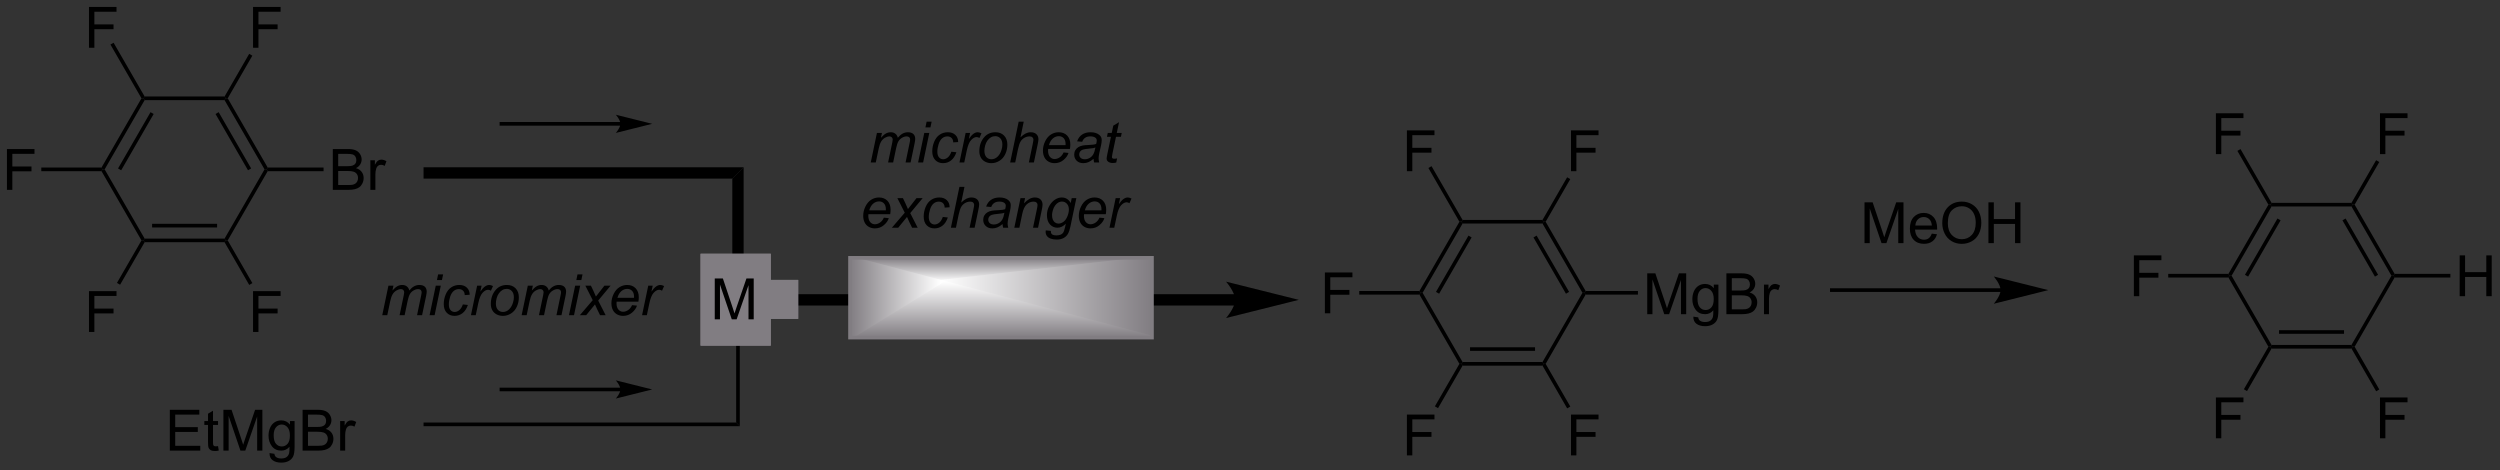 <?xml version="1.0" encoding="UTF-8"?>
<!DOCTYPE svg PUBLIC '-//W3C//DTD SVG 1.0//EN'
          'http://www.w3.org/TR/2001/REC-SVG-20010904/DTD/svg10.dtd'>
<svg stroke-dasharray="none" shape-rendering="auto" xmlns="http://www.w3.org/2000/svg" font-family="'Dialog'" text-rendering="auto" width="962" fill-opacity="1" color-interpolation="auto" color-rendering="auto" preserveAspectRatio="xMidYMid meet" font-size="12px" viewBox="0 0 962 181" fill="black" xmlns:xlink="http://www.w3.org/1999/xlink" stroke="black" image-rendering="auto" stroke-miterlimit="10" stroke-linecap="square" stroke-linejoin="miter" font-style="normal" stroke-width="1" height="181" stroke-dashoffset="0" font-weight="normal" stroke-opacity="1"
><rect x="0" y="0" width="962" height="181" fill="#333333" stroke="none"/><!--Generated by the Batik Graphics2D SVG Generator--><defs id="genericDefs"
  /><g
  ><defs id="defs1"
    ><linearGradient x1="153.136" x2="153.136" gradientUnits="userSpaceOnUse" y1="110.798" y2="107.441" id="gradient1" color-interpolation="sRGB" spreadMethod="pad"
      ><stop stop-color="white" offset="0%"
        /><stop stop-color="rgb(129,125,130)" offset="100%"
      /></linearGradient
      ><linearGradient x1="153.136" x2="153.136" gradientUnits="userSpaceOnUse" y1="110.798" y2="107.441" id="gradient2" color-interpolation="sRGB" spreadMethod="pad"
      ><stop stop-color="white" offset="0%"
        /><stop stop-color="rgb(129,125,130)" offset="100%"
      /></linearGradient
      ><linearGradient x1="153.136" x2="182.787" gradientUnits="userSpaceOnUse" y1="110.798" y2="110.798" id="gradient3" color-interpolation="sRGB" spreadMethod="pad"
      ><stop stop-color="white" offset="0%"
        /><stop stop-color="rgb(129,125,130)" offset="100%"
      /></linearGradient
      ><linearGradient x1="153.136" x2="182.787" gradientUnits="userSpaceOnUse" y1="110.798" y2="110.798" id="gradient4" color-interpolation="sRGB" spreadMethod="pad"
      ><stop stop-color="white" offset="0%"
        /><stop stop-color="rgb(129,125,130)" offset="100%"
      /></linearGradient
      ><linearGradient x1="153.136" x2="153.136" gradientUnits="userSpaceOnUse" y1="110.798" y2="118.63" id="gradient5" color-interpolation="sRGB" spreadMethod="pad"
      ><stop stop-color="white" offset="0%"
        /><stop stop-color="rgb(129,125,130)" offset="100%"
      /></linearGradient
      ><linearGradient x1="153.136" x2="153.136" gradientUnits="userSpaceOnUse" y1="110.798" y2="118.63" id="gradient6" color-interpolation="sRGB" spreadMethod="pad"
      ><stop stop-color="white" offset="0%"
        /><stop stop-color="rgb(129,125,130)" offset="100%"
      /></linearGradient
      ><linearGradient x1="153.136" x2="140.429" gradientUnits="userSpaceOnUse" y1="110.798" y2="110.798" id="gradient7" color-interpolation="sRGB" spreadMethod="pad"
      ><stop stop-color="white" offset="0%"
        /><stop stop-color="rgb(129,125,130)" offset="100%"
      /></linearGradient
      ><linearGradient x1="153.136" x2="140.429" gradientUnits="userSpaceOnUse" y1="110.798" y2="110.798" id="gradient8" color-interpolation="sRGB" spreadMethod="pad"
      ><stop stop-color="white" offset="0%"
        /><stop stop-color="rgb(129,125,130)" offset="100%"
      /></linearGradient
      ><clipPath clipPathUnits="userSpaceOnUse" id="clipPath1"
      ><path d="M1.308 1.583 L361.85 1.583 L361.85 69.337 L1.308 69.337 L1.308 1.583 Z"
      /></clipPath
      ><clipPath clipPathUnits="userSpaceOnUse" id="clipPath2"
      ><path d="M21.185 71.273 L21.185 137.143 L371.703 137.143 L371.703 71.273 Z"
      /></clipPath
      ><clipPath clipPathUnits="userSpaceOnUse" id="clipPath3"
      ><path d="M140.429 107.441 L140.429 118.63 L182.787 118.63 L182.787 107.441 Z"
      /></clipPath
    ></defs
    ><g transform="scale(2.667,2.667) translate(-1.308,-1.583) matrix(1.029,0,0,1.029,-20.483,-71.728)"
    ><path d="M194.363 112.495 L133.563 112.495 L132.77 112.495 L132.77 114.082 L133.563 114.082 L194.363 114.082 L195.156 114.082 L195.156 112.495 L194.363 112.495 ZM203.292 113.288 L193.087 110.737 C193.087 110.737 194.363 112.172 194.363 113.288 C194.363 114.404 193.087 115.839 193.087 115.839 Z" stroke="none" clip-path="url(#clipPath2)"
    /></g
    ><g transform="matrix(2.743,0,0,2.743,-58.109,-195.496)"
    ><path d="M80.602 96.325 L80.602 94.738 L125.504 94.738 L123.917 96.325 Z" stroke="none" clip-path="url(#clipPath2)"
    /></g
    ><g transform="matrix(2.743,0,0,2.743,-58.109,-195.496)"
    ><path d="M123.917 96.325 L125.504 94.738 L125.504 113.434 L123.917 113.434 Z" stroke="none" clip-path="url(#clipPath2)"
    /></g
    ><g transform="matrix(2.743,0,0,2.743,-58.109,-195.496)"
    ><path d="M124.456 113.434 L124.966 113.434 L124.966 131.06 L124.456 130.549 Z" stroke="none" clip-path="url(#clipPath2)"
    /></g
    ><g transform="matrix(2.743,0,0,2.743,-58.109,-195.496)"
    ><path d="M124.456 130.549 L124.966 131.06 L80.602 131.06 L80.602 130.549 Z" stroke="none" clip-path="url(#clipPath2)"
    /></g
    ><g fill="rgb(129,125,130)" transform="matrix(2.743,0,0,2.743,-58.109,-195.496)" stroke="rgb(129,125,130)"
    ><path d="M129.081 110.793 L132.906 110.793 L132.906 115.748 L129.081 115.748 Z" stroke="none" clip-path="url(#clipPath2)"
    /></g
    ><g fill="rgb(129,125,130)" stroke-width="0.51" transform="matrix(2.743,0,0,2.743,-58.109,-195.496)" stroke="rgb(129,125,130)"
    ><path fill="none" d="M129.081 110.793 L132.906 110.793 L132.906 115.748 L129.081 115.748 Z" clip-path="url(#clipPath2)"
    /></g
    ><g fill="rgb(129,125,130)" stroke-width="0.51" transform="matrix(2.743,0,0,2.743,-58.109,-195.496)" stroke="rgb(129,125,130)"
    ><path fill="none" d="M129.081 110.793 L132.906 110.793 L132.906 115.748 L129.081 115.748 Z" clip-path="url(#clipPath2)"
    /></g
    ><g transform="matrix(2.743,0,0,2.743,-58.109,-195.496)"
    ><path d="M45.007 134.486 L45.007 128.76 L49.147 128.76 L49.147 129.434 L45.764 129.434 L45.764 131.19 L48.934 131.19 L48.934 131.861 L45.764 131.861 L45.764 133.809 L49.28 133.809 L49.28 134.486 L45.007 134.486 ZM51.772 133.856 L51.874 134.479 Q51.577 134.541 51.342 134.541 Q50.96 134.541 50.749 134.421 Q50.538 134.299 50.452 134.101 Q50.366 133.903 50.366 133.27 L50.366 130.885 L49.85 130.885 L49.85 130.338 L50.366 130.338 L50.366 129.309 L51.066 128.887 L51.066 130.338 L51.772 130.338 L51.772 130.885 L51.066 130.885 L51.066 133.309 Q51.066 133.611 51.103 133.697 Q51.139 133.783 51.223 133.835 Q51.309 133.885 51.465 133.885 Q51.582 133.885 51.772 133.856 ZM52.526 134.486 L52.526 128.76 L53.667 128.76 L55.023 132.815 Q55.211 133.38 55.297 133.661 Q55.393 133.348 55.602 132.744 L56.971 128.76 L57.992 128.76 L57.992 134.486 L57.26 134.486 L57.26 129.692 L55.596 134.486 L54.914 134.486 L53.258 129.611 L53.258 134.486 L52.526 134.486 ZM58.995 134.83 L59.68 134.932 Q59.721 135.249 59.917 135.393 Q60.18 135.588 60.633 135.588 Q61.12 135.588 61.385 135.393 Q61.651 135.197 61.745 134.846 Q61.8 134.632 61.797 133.942 Q61.336 134.486 60.648 134.486 Q59.792 134.486 59.323 133.869 Q58.854 133.252 58.854 132.387 Q58.854 131.794 59.068 131.294 Q59.284 130.791 59.693 130.518 Q60.102 130.244 60.651 130.244 Q61.385 130.244 61.862 130.838 L61.862 130.338 L62.51 130.338 L62.51 133.924 Q62.51 134.893 62.312 135.296 Q62.117 135.702 61.688 135.937 Q61.26 136.171 60.635 136.171 Q59.893 136.171 59.435 135.835 Q58.979 135.502 58.995 134.83 ZM59.578 132.338 Q59.578 133.153 59.901 133.528 Q60.227 133.903 60.714 133.903 Q61.198 133.903 61.526 133.531 Q61.854 133.158 61.854 132.361 Q61.854 131.598 61.516 131.213 Q61.18 130.825 60.703 130.825 Q60.234 130.825 59.906 131.208 Q59.578 131.588 59.578 132.338 ZM63.632 134.486 L63.632 128.76 L65.78 128.76 Q66.436 128.76 66.832 128.934 Q67.231 129.106 67.454 129.468 Q67.678 129.83 67.678 130.223 Q67.678 130.591 67.478 130.916 Q67.28 131.239 66.879 131.44 Q67.397 131.591 67.676 131.958 Q67.957 132.325 67.957 132.825 Q67.957 133.229 67.785 133.575 Q67.616 133.919 67.366 134.106 Q67.116 134.294 66.738 134.39 Q66.363 134.486 65.816 134.486 L63.632 134.486 ZM64.389 131.166 L65.629 131.166 Q66.132 131.166 66.35 131.098 Q66.639 131.012 66.785 130.815 Q66.934 130.614 66.934 130.315 Q66.934 130.028 66.796 129.812 Q66.66 129.596 66.405 129.515 Q66.152 129.434 65.535 129.434 L64.389 129.434 L64.389 131.166 ZM64.389 133.809 L65.816 133.809 Q66.184 133.809 66.332 133.783 Q66.593 133.736 66.767 133.627 Q66.944 133.518 67.056 133.309 Q67.171 133.098 67.171 132.825 Q67.171 132.505 67.007 132.27 Q66.843 132.033 66.551 131.937 Q66.262 131.841 65.715 131.841 L64.389 131.841 L64.389 133.809 ZM68.902 134.486 L68.902 130.338 L69.535 130.338 L69.535 130.966 Q69.777 130.525 69.981 130.385 Q70.186 130.244 70.434 130.244 Q70.788 130.244 71.155 130.471 L70.913 131.122 Q70.655 130.971 70.397 130.971 Q70.168 130.971 69.983 131.109 Q69.801 131.247 69.723 131.494 Q69.606 131.869 69.606 132.315 L69.606 134.486 L68.902 134.486 Z" stroke="none" clip-path="url(#clipPath2)"
    /></g
    ><g transform="matrix(2.743,0,0,2.743,-58.109,-195.496)"
    ><path d="M108.214 125.65 L91.526 125.65 L91.271 125.65 L91.271 126.16 L91.526 126.16 L108.214 126.16 L108.469 126.16 L108.469 125.65 L108.214 125.65 ZM112.678 125.905 L107.576 124.629 C107.576 124.629 108.214 125.347 108.214 125.905 C108.214 126.463 107.576 127.18 107.576 127.18 Z" stroke="none" clip-path="url(#clipPath2)"
    /></g
    ><g transform="matrix(2.743,0,0,2.743,-58.109,-195.496)"
    ><path d="M74.807 115.489 L75.675 111.341 L76.38 111.341 L76.237 112.023 Q76.63 111.583 76.94 111.416 Q77.253 111.247 77.615 111.247 Q78.003 111.247 78.261 111.453 Q78.521 111.656 78.604 112.023 Q78.919 111.632 79.268 111.44 Q79.62 111.247 80.005 111.247 Q80.526 111.247 80.784 111.494 Q81.044 111.739 81.044 112.184 Q81.044 112.375 80.956 112.817 L80.396 115.489 L79.69 115.489 L80.261 112.747 Q80.334 112.411 80.334 112.265 Q80.334 112.062 80.203 111.945 Q80.076 111.828 79.841 111.828 Q79.526 111.828 79.198 112.02 Q78.87 112.21 78.688 112.523 Q78.505 112.833 78.37 113.476 L77.948 115.489 L77.24 115.489 L77.826 112.687 Q77.888 112.403 77.888 112.281 Q77.888 112.078 77.761 111.953 Q77.636 111.828 77.432 111.828 Q77.13 111.828 76.8 112.02 Q76.472 112.21 76.263 112.554 Q76.057 112.895 75.925 113.528 L75.513 115.489 L74.807 115.489 ZM82.479 110.562 L82.646 109.763 L83.349 109.763 L83.182 110.562 L82.479 110.562 ZM81.448 115.489 L82.315 111.341 L83.021 111.341 L82.154 115.489 L81.448 115.489 ZM86.116 113.976 L86.822 114.052 Q86.556 114.828 86.067 115.205 Q85.577 115.583 84.952 115.583 Q84.275 115.583 83.856 115.145 Q83.436 114.708 83.436 113.921 Q83.436 113.242 83.705 112.585 Q83.975 111.929 84.475 111.588 Q84.978 111.247 85.624 111.247 Q86.29 111.247 86.681 111.625 Q87.072 112 87.072 112.622 L86.376 112.669 Q86.374 112.273 86.147 112.052 Q85.923 111.828 85.556 111.828 Q85.132 111.828 84.819 112.099 Q84.507 112.367 84.327 112.916 Q84.15 113.466 84.15 113.974 Q84.15 114.505 84.384 114.77 Q84.619 115.036 84.962 115.036 Q85.306 115.036 85.621 114.776 Q85.936 114.513 86.116 113.976 ZM87.251 115.489 L88.119 111.341 L88.744 111.341 L88.569 112.187 Q88.889 111.708 89.194 111.479 Q89.501 111.247 89.822 111.247 Q90.033 111.247 90.343 111.398 L90.053 112.054 Q89.869 111.921 89.65 111.921 Q89.28 111.921 88.889 112.335 Q88.499 112.75 88.275 113.825 L87.923 115.489 L87.251 115.489 ZM90.04 113.914 Q90.04 112.7 90.757 111.903 Q91.345 111.247 92.303 111.247 Q93.053 111.247 93.512 111.716 Q93.97 112.184 93.97 112.981 Q93.97 113.695 93.681 114.312 Q93.392 114.927 92.858 115.255 Q92.327 115.583 91.736 115.583 Q91.251 115.583 90.856 115.377 Q90.46 115.169 90.249 114.791 Q90.04 114.411 90.04 113.914 ZM90.749 113.843 Q90.749 114.429 91.03 114.734 Q91.311 115.036 91.744 115.036 Q91.97 115.036 92.192 114.945 Q92.415 114.851 92.606 114.664 Q92.798 114.476 92.934 114.237 Q93.069 113.997 93.15 113.718 Q93.272 113.333 93.272 112.976 Q93.272 112.414 92.988 112.104 Q92.705 111.794 92.275 111.794 Q91.944 111.794 91.671 111.953 Q91.397 112.109 91.176 112.414 Q90.955 112.718 90.85 113.125 Q90.749 113.528 90.749 113.843 ZM94.362 115.489 L95.229 111.341 L95.935 111.341 L95.792 112.023 Q96.185 111.583 96.495 111.416 Q96.807 111.247 97.169 111.247 Q97.557 111.247 97.815 111.453 Q98.076 111.656 98.159 112.023 Q98.474 111.632 98.823 111.44 Q99.175 111.247 99.56 111.247 Q100.081 111.247 100.339 111.494 Q100.599 111.739 100.599 112.184 Q100.599 112.375 100.511 112.817 L99.951 115.489 L99.245 115.489 L99.815 112.747 Q99.888 112.411 99.888 112.265 Q99.888 112.062 99.758 111.945 Q99.63 111.828 99.396 111.828 Q99.081 111.828 98.753 112.02 Q98.425 112.21 98.242 112.523 Q98.06 112.833 97.925 113.476 L97.503 115.489 L96.794 115.489 L97.38 112.687 Q97.443 112.403 97.443 112.281 Q97.443 112.078 97.315 111.953 Q97.19 111.828 96.987 111.828 Q96.685 111.828 96.354 112.02 Q96.026 112.21 95.818 112.554 Q95.612 112.895 95.479 113.528 L95.068 115.489 L94.362 115.489 ZM102.034 110.562 L102.201 109.763 L102.904 109.763 L102.737 110.562 L102.034 110.562 ZM101.003 115.489 L101.87 111.341 L102.576 111.341 L101.709 115.489 L101.003 115.489 ZM102.528 115.489 L104.335 113.382 L103.298 111.341 L104.08 111.341 L104.431 112.078 Q104.626 112.492 104.783 112.872 L105.978 111.341 L106.843 111.341 L105.1 113.437 L106.147 115.489 L105.366 115.489 L104.952 114.645 Q104.819 114.375 104.65 113.976 L103.415 115.489 L102.528 115.489 ZM109.853 114.078 L110.54 114.148 Q110.392 114.661 109.858 115.122 Q109.327 115.583 108.587 115.583 Q108.126 115.583 107.741 115.369 Q107.358 115.156 107.155 114.75 Q106.955 114.343 106.955 113.825 Q106.955 113.145 107.27 112.507 Q107.585 111.867 108.085 111.557 Q108.585 111.247 109.165 111.247 Q109.908 111.247 110.35 111.708 Q110.796 112.169 110.796 112.966 Q110.796 113.27 110.741 113.591 L107.686 113.591 Q107.671 113.71 107.671 113.809 Q107.671 114.39 107.936 114.698 Q108.205 115.005 108.593 115.005 Q108.955 115.005 109.306 114.768 Q109.658 114.528 109.853 114.078 ZM107.798 113.052 L110.126 113.052 Q110.132 112.942 110.132 112.895 Q110.132 112.364 109.866 112.08 Q109.6 111.796 109.181 111.796 Q108.728 111.796 108.356 112.109 Q107.983 112.421 107.798 113.052 ZM111.255 115.489 L112.123 111.341 L112.748 111.341 L112.573 112.187 Q112.893 111.708 113.198 111.479 Q113.505 111.247 113.826 111.247 Q114.037 111.247 114.347 111.398 L114.057 112.054 Q113.873 111.921 113.654 111.921 Q113.284 111.921 112.893 112.335 Q112.503 112.75 112.279 113.825 L111.927 115.489 L111.255 115.489 Z" stroke="none" clip-path="url(#clipPath2)"
    /></g
    ><g transform="matrix(2.743,0,0,2.743,-58.109,-195.496)"
    ><path d="M143.337 94.066 L144.204 89.918 L144.91 89.918 L144.767 90.6 Q145.16 90.16 145.47 89.993 Q145.782 89.824 146.144 89.824 Q146.532 89.824 146.79 90.03 Q147.051 90.233 147.134 90.6 Q147.449 90.21 147.798 90.017 Q148.15 89.824 148.535 89.824 Q149.056 89.824 149.314 90.072 Q149.574 90.316 149.574 90.762 Q149.574 90.952 149.486 91.394 L148.926 94.066 L148.22 94.066 L148.79 91.324 Q148.863 90.988 148.863 90.842 Q148.863 90.639 148.733 90.522 Q148.606 90.405 148.371 90.405 Q148.056 90.405 147.728 90.597 Q147.4 90.788 147.217 91.1 Q147.035 91.41 146.9 92.053 L146.478 94.066 L145.769 94.066 L146.356 91.264 Q146.418 90.98 146.418 90.858 Q146.418 90.655 146.29 90.53 Q146.165 90.405 145.962 90.405 Q145.66 90.405 145.329 90.597 Q145.001 90.788 144.793 91.131 Q144.587 91.472 144.454 92.105 L144.043 94.066 L143.337 94.066 ZM151.009 89.139 L151.176 88.34 L151.879 88.34 L151.712 89.139 L151.009 89.139 ZM149.978 94.066 L150.845 89.918 L151.551 89.918 L150.684 94.066 L149.978 94.066 ZM154.646 92.553 L155.351 92.629 Q155.086 93.405 154.596 93.782 Q154.107 94.16 153.482 94.16 Q152.805 94.16 152.385 93.722 Q151.966 93.285 151.966 92.499 Q151.966 91.819 152.234 91.163 Q152.505 90.506 153.005 90.165 Q153.508 89.824 154.154 89.824 Q154.82 89.824 155.211 90.202 Q155.601 90.577 155.601 91.199 L154.906 91.246 Q154.904 90.85 154.677 90.629 Q154.453 90.405 154.086 90.405 Q153.661 90.405 153.349 90.676 Q153.036 90.944 152.857 91.493 Q152.68 92.043 152.68 92.551 Q152.68 93.082 152.914 93.347 Q153.148 93.613 153.492 93.613 Q153.836 93.613 154.151 93.353 Q154.466 93.09 154.646 92.553 ZM155.781 94.066 L156.648 89.918 L157.273 89.918 L157.099 90.764 Q157.419 90.285 157.724 90.056 Q158.031 89.824 158.351 89.824 Q158.562 89.824 158.872 89.975 L158.583 90.631 Q158.398 90.499 158.18 90.499 Q157.81 90.499 157.419 90.913 Q157.029 91.327 156.805 92.402 L156.453 94.066 L155.781 94.066 ZM158.57 92.491 Q158.57 91.277 159.286 90.48 Q159.875 89.824 160.833 89.824 Q161.583 89.824 162.042 90.293 Q162.5 90.762 162.5 91.558 Q162.5 92.272 162.211 92.889 Q161.922 93.504 161.388 93.832 Q160.857 94.16 160.266 94.16 Q159.781 94.16 159.385 93.954 Q158.99 93.746 158.779 93.368 Q158.57 92.988 158.57 92.491 ZM159.279 92.421 Q159.279 93.006 159.56 93.311 Q159.841 93.613 160.273 93.613 Q160.5 93.613 160.721 93.522 Q160.945 93.428 161.135 93.241 Q161.328 93.053 161.464 92.814 Q161.599 92.574 161.68 92.296 Q161.802 91.91 161.802 91.553 Q161.802 90.991 161.518 90.681 Q161.234 90.371 160.805 90.371 Q160.474 90.371 160.201 90.53 Q159.927 90.686 159.706 90.991 Q159.484 91.296 159.38 91.702 Q159.279 92.105 159.279 92.421 ZM162.894 94.066 L164.09 88.34 L164.798 88.34 L164.34 90.538 Q164.736 90.155 165.074 89.991 Q165.415 89.824 165.775 89.824 Q166.29 89.824 166.574 90.095 Q166.861 90.366 166.861 90.811 Q166.861 91.03 166.736 91.616 L166.223 94.066 L165.517 94.066 L166.043 91.553 Q166.157 91.006 166.157 90.866 Q166.157 90.663 166.017 90.535 Q165.876 90.405 165.611 90.405 Q165.228 90.405 164.879 90.608 Q164.532 90.808 164.335 91.157 Q164.137 91.506 163.973 92.285 L163.603 94.066 L162.894 94.066 ZM170.391 92.655 L171.078 92.725 Q170.93 93.238 170.396 93.699 Q169.865 94.16 169.125 94.16 Q168.664 94.16 168.279 93.947 Q167.896 93.733 167.693 93.327 Q167.492 92.921 167.492 92.402 Q167.492 91.722 167.807 91.085 Q168.122 90.444 168.622 90.134 Q169.122 89.824 169.703 89.824 Q170.445 89.824 170.888 90.285 Q171.333 90.746 171.333 91.543 Q171.333 91.847 171.279 92.168 L168.224 92.168 Q168.208 92.288 168.208 92.387 Q168.208 92.967 168.474 93.275 Q168.742 93.582 169.13 93.582 Q169.492 93.582 169.844 93.345 Q170.195 93.105 170.391 92.655 ZM168.336 91.629 L170.664 91.629 Q170.669 91.519 170.669 91.472 Q170.669 90.941 170.404 90.657 Q170.138 90.374 169.719 90.374 Q169.266 90.374 168.893 90.686 Q168.521 90.999 168.336 91.629 ZM174.59 93.551 Q174.223 93.866 173.881 94.014 Q173.543 94.16 173.157 94.16 Q172.582 94.16 172.231 93.822 Q171.879 93.483 171.879 92.957 Q171.879 92.608 172.038 92.342 Q172.197 92.074 172.457 91.913 Q172.72 91.749 173.098 91.678 Q173.337 91.631 174.001 91.605 Q174.668 91.577 174.957 91.465 Q175.04 91.176 175.04 90.983 Q175.04 90.738 174.861 90.597 Q174.613 90.402 174.142 90.402 Q173.697 90.402 173.413 90.6 Q173.129 90.796 173.001 91.16 L172.285 91.097 Q172.504 90.48 172.978 90.152 Q173.454 89.824 174.176 89.824 Q174.947 89.824 175.394 90.191 Q175.738 90.465 175.738 90.902 Q175.738 91.233 175.642 91.671 L175.41 92.702 Q175.301 93.194 175.301 93.504 Q175.301 93.699 175.387 94.066 L174.673 94.066 Q174.613 93.863 174.59 93.551 ZM174.853 91.965 Q174.704 92.022 174.532 92.053 Q174.363 92.085 173.965 92.121 Q173.348 92.176 173.092 92.259 Q172.84 92.342 172.71 92.527 Q172.582 92.71 172.582 92.933 Q172.582 93.23 172.788 93.423 Q172.994 93.613 173.371 93.613 Q173.723 93.613 174.046 93.428 Q174.371 93.241 174.559 92.91 Q174.746 92.577 174.853 91.965 ZM177.896 93.491 L177.779 94.072 Q177.523 94.137 177.286 94.137 Q176.865 94.137 176.615 93.928 Q176.427 93.772 176.427 93.504 Q176.427 93.366 176.529 92.874 L177.031 90.465 L176.474 90.465 L176.586 89.918 L177.146 89.918 L177.359 88.897 L178.169 88.41 L177.851 89.918 L178.547 89.918 L178.43 90.465 L177.74 90.465 L177.258 92.756 Q177.169 93.194 177.169 93.28 Q177.169 93.405 177.24 93.472 Q177.312 93.538 177.476 93.538 Q177.711 93.538 177.896 93.491 Z" stroke="none" clip-path="url(#clipPath2)"
    /></g
    ><g transform="matrix(2.743,0,0,2.743,-58.109,-195.496)"
    ><path d="M145.178 101.805 L145.865 101.875 Q145.717 102.388 145.183 102.849 Q144.652 103.31 143.912 103.31 Q143.451 103.31 143.066 103.097 Q142.683 102.883 142.48 102.477 Q142.279 102.07 142.279 101.552 Q142.279 100.873 142.594 100.234 Q142.91 99.594 143.41 99.284 Q143.91 98.974 144.49 98.974 Q145.232 98.974 145.675 99.435 Q146.12 99.896 146.12 100.693 Q146.12 100.998 146.066 101.318 L143.011 101.318 Q142.995 101.438 142.995 101.537 Q142.995 102.117 143.261 102.425 Q143.529 102.732 143.917 102.732 Q144.279 102.732 144.631 102.495 Q144.982 102.255 145.178 101.805 ZM143.123 100.779 L145.451 100.779 Q145.456 100.669 145.456 100.623 Q145.456 100.091 145.191 99.807 Q144.925 99.524 144.506 99.524 Q144.053 99.524 143.68 99.836 Q143.308 100.149 143.123 100.779 ZM146.301 103.216 L148.109 101.109 L147.072 99.068 L147.853 99.068 L148.205 99.805 Q148.4 100.219 148.557 100.599 L149.752 99.068 L150.617 99.068 L148.874 101.164 L149.921 103.216 L149.14 103.216 L148.726 102.373 Q148.593 102.102 148.424 101.703 L147.189 103.216 L146.301 103.216 ZM153.445 101.703 L154.15 101.779 Q153.885 102.555 153.395 102.932 Q152.906 103.31 152.281 103.31 Q151.603 103.31 151.184 102.873 Q150.765 102.435 150.765 101.649 Q150.765 100.969 151.033 100.313 Q151.304 99.656 151.804 99.315 Q152.307 98.974 152.952 98.974 Q153.619 98.974 154.01 99.352 Q154.4 99.727 154.4 100.349 L153.705 100.396 Q153.702 100 153.476 99.779 Q153.252 99.555 152.885 99.555 Q152.46 99.555 152.148 99.826 Q151.835 100.094 151.656 100.643 Q151.478 101.193 151.478 101.701 Q151.478 102.232 151.713 102.498 Q151.947 102.763 152.291 102.763 Q152.635 102.763 152.95 102.503 Q153.265 102.24 153.445 101.703 ZM154.58 103.216 L155.775 97.49 L156.484 97.49 L156.025 99.688 Q156.421 99.305 156.76 99.141 Q157.101 98.974 157.46 98.974 Q157.976 98.974 158.26 99.245 Q158.546 99.516 158.546 99.961 Q158.546 100.18 158.421 100.766 L157.908 103.216 L157.202 103.216 L157.728 100.703 Q157.843 100.156 157.843 100.016 Q157.843 99.813 157.702 99.685 Q157.562 99.555 157.296 99.555 Q156.913 99.555 156.564 99.758 Q156.218 99.959 156.02 100.307 Q155.822 100.656 155.658 101.435 L155.288 103.216 L154.58 103.216 ZM161.826 102.701 Q161.459 103.016 161.118 103.164 Q160.779 103.31 160.394 103.31 Q159.818 103.31 159.467 102.972 Q159.115 102.633 159.115 102.107 Q159.115 101.758 159.274 101.492 Q159.433 101.224 159.693 101.063 Q159.956 100.899 160.334 100.828 Q160.573 100.781 161.238 100.755 Q161.904 100.727 162.193 100.615 Q162.277 100.326 162.277 100.133 Q162.277 99.888 162.097 99.748 Q161.85 99.552 161.378 99.552 Q160.933 99.552 160.649 99.75 Q160.365 99.945 160.238 100.31 L159.522 100.248 Q159.74 99.63 160.214 99.302 Q160.691 98.974 161.412 98.974 Q162.183 98.974 162.631 99.341 Q162.975 99.615 162.975 100.052 Q162.975 100.383 162.878 100.82 L162.647 101.852 Q162.537 102.344 162.537 102.654 Q162.537 102.849 162.623 103.216 L161.91 103.216 Q161.85 103.013 161.826 102.701 ZM162.089 101.115 Q161.941 101.172 161.769 101.203 Q161.6 101.234 161.201 101.271 Q160.584 101.326 160.329 101.409 Q160.076 101.492 159.946 101.677 Q159.818 101.859 159.818 102.084 Q159.818 102.38 160.024 102.573 Q160.23 102.763 160.607 102.763 Q160.959 102.763 161.282 102.578 Q161.607 102.391 161.795 102.06 Q161.982 101.727 162.089 101.115 ZM163.478 103.216 L164.346 99.068 L164.986 99.068 L164.835 99.789 Q165.252 99.365 165.614 99.169 Q165.978 98.974 166.359 98.974 Q166.861 98.974 167.148 99.248 Q167.437 99.521 167.437 99.977 Q167.437 100.209 167.335 100.703 L166.807 103.216 L166.101 103.216 L166.65 100.586 Q166.734 100.203 166.734 100.021 Q166.734 99.813 166.59 99.685 Q166.447 99.555 166.179 99.555 Q165.635 99.555 165.21 99.945 Q164.788 100.336 164.588 101.287 L164.187 103.216 L163.478 103.216 ZM167.889 103.591 L168.605 103.659 Q168.597 103.901 168.662 104.021 Q168.73 104.143 168.873 104.209 Q169.066 104.294 169.37 104.294 Q170.011 104.294 170.292 103.964 Q170.475 103.74 170.631 102.992 L170.701 102.656 Q170.152 103.216 169.529 103.216 Q168.902 103.216 168.477 102.753 Q168.053 102.289 168.053 101.443 Q168.053 100.742 168.386 100.156 Q168.722 99.57 169.183 99.274 Q169.644 98.974 170.131 98.974 Q170.948 98.974 171.389 99.748 L171.529 99.068 L172.178 99.068 L171.342 103.07 Q171.206 103.732 170.982 104.102 Q170.761 104.472 170.363 104.675 Q169.967 104.878 169.448 104.878 Q168.948 104.878 168.587 104.748 Q168.225 104.62 168.048 104.37 Q167.87 104.123 167.87 103.802 Q167.87 103.706 167.889 103.591 ZM168.772 101.38 Q168.772 101.805 168.855 102.021 Q168.972 102.32 169.188 102.479 Q169.404 102.638 169.67 102.638 Q170.019 102.638 170.363 102.393 Q170.706 102.149 170.917 101.638 Q171.131 101.125 171.131 100.662 Q171.131 100.149 170.847 99.847 Q170.566 99.544 170.147 99.544 Q169.889 99.544 169.647 99.682 Q169.404 99.82 169.196 100.104 Q168.988 100.388 168.878 100.784 Q168.772 101.177 168.772 101.38 ZM175.424 101.805 L176.111 101.875 Q175.963 102.388 175.429 102.849 Q174.898 103.31 174.158 103.31 Q173.697 103.31 173.312 103.097 Q172.929 102.883 172.726 102.477 Q172.525 102.07 172.525 101.552 Q172.525 100.873 172.84 100.234 Q173.156 99.594 173.656 99.284 Q174.156 98.974 174.736 98.974 Q175.478 98.974 175.921 99.435 Q176.367 99.896 176.367 100.693 Q176.367 100.998 176.312 101.318 L173.257 101.318 Q173.242 101.438 173.242 101.537 Q173.242 102.117 173.507 102.425 Q173.775 102.732 174.163 102.732 Q174.525 102.732 174.877 102.495 Q175.228 102.255 175.424 101.805 ZM173.369 100.779 L175.697 100.779 Q175.702 100.669 175.702 100.623 Q175.702 100.091 175.437 99.807 Q175.171 99.524 174.752 99.524 Q174.299 99.524 173.926 99.836 Q173.554 100.149 173.369 100.779 ZM176.826 103.216 L177.693 99.068 L178.318 99.068 L178.144 99.914 Q178.464 99.435 178.769 99.206 Q179.076 98.974 179.397 98.974 Q179.607 98.974 179.917 99.125 L179.628 99.781 Q179.443 99.649 179.225 99.649 Q178.855 99.649 178.464 100.063 Q178.073 100.477 177.85 101.552 L177.498 103.216 L176.826 103.216 Z" stroke="none" clip-path="url(#clipPath2)"
    /></g
    ><g fill="rgb(129,125,130)" transform="matrix(2.743,0,0,2.743,-58.109,-195.496)" stroke="rgb(129,125,130)"
    ><path d="M119.716 107.121 L129.057 107.121 L129.057 119.503 L119.716 119.503 Z" stroke="none" clip-path="url(#clipPath2)"
    /></g
    ><g fill="rgb(129,125,130)" stroke-width="0.51" transform="matrix(2.743,0,0,2.743,-58.109,-195.496)" stroke="rgb(129,125,130)"
    ><path fill="none" d="M119.716 107.121 L129.057 107.121 L129.057 119.503 L119.716 119.503 Z" clip-path="url(#clipPath2)"
    /></g
    ><g fill="rgb(129,125,130)" stroke-width="0.51" transform="matrix(2.743,0,0,2.743,-58.109,-195.496)" stroke="rgb(129,125,130)"
    ><path fill="none" d="M119.716 107.121 L129.057 107.121 L129.057 119.503 L119.716 119.503 Z" clip-path="url(#clipPath2)"
    /></g
    ><g transform="matrix(2.743,0,0,2.743,-58.109,-195.496)"
    ><path d="M108.214 88.386 L91.526 88.386 L91.271 88.386 L91.271 88.897 L91.526 88.897 L108.214 88.897 L108.469 88.897 L108.469 88.386 L108.214 88.386 ZM112.678 88.641 L107.576 87.366 C107.576 87.366 108.214 88.083 108.214 88.641 C108.214 89.199 107.576 89.917 107.576 89.917 Z" stroke="none" clip-path="url(#clipPath2)"
    /></g
    ><g transform="matrix(2.743,0,0,2.743,-58.109,-195.496)"
    ><path d="M121.453 116.064 L121.453 110.338 L122.594 110.338 L123.951 114.393 Q124.138 114.958 124.224 115.239 Q124.32 114.927 124.529 114.322 L125.898 110.338 L126.919 110.338 L126.919 116.064 L126.188 116.064 L126.188 111.27 L124.523 116.064 L123.841 116.064 L122.185 111.189 L122.185 116.064 L121.453 116.064 Z" stroke="none" clip-path="url(#clipPath2)"
    /></g
    ><g transform="matrix(2.743,0,0,2.743,-58.109,-195.496)"
    ><path d="M41.032 85.063 L41.326 85.063 L41.474 85.318 L35.867 95.03 L35.572 95.03 L35.425 94.775 ZM42.301 87.007 L37.743 94.903 L38.185 95.158 L42.743 87.262 Z" stroke="none" clip-path="url(#clipPath2)"
    /></g
    ><g transform="matrix(2.743,0,0,2.743,-58.109,-195.496)"
    ><path d="M35.425 95.285 L35.572 95.03 L35.867 95.03 L41.474 104.742 L41.326 104.997 L41.032 104.997 Z" stroke="none" clip-path="url(#clipPath2)"
    /></g
    ><g transform="matrix(2.743,0,0,2.743,-58.109,-195.496)"
    ><path d="M41.474 105.252 L41.326 104.997 L41.474 104.742 L52.688 104.742 L52.835 104.997 L52.688 105.252 ZM42.522 103.18 L51.639 103.18 L51.639 102.67 L42.522 102.67 Z" stroke="none" clip-path="url(#clipPath2)"
    /></g
    ><g transform="matrix(2.743,0,0,2.743,-58.109,-195.496)"
    ><path d="M53.13 104.997 L52.835 104.997 L52.688 104.742 L58.295 95.03 L58.589 95.03 L58.737 95.285 Z" stroke="none" clip-path="url(#clipPath2)"
    /></g
    ><g transform="matrix(2.743,0,0,2.743,-58.109,-195.496)"
    ><path d="M58.737 94.775 L58.589 95.03 L58.295 95.03 L52.688 85.318 L52.835 85.063 L53.13 85.063 ZM56.418 94.903 L51.86 87.007 L51.418 87.262 L55.976 95.158 Z" stroke="none" clip-path="url(#clipPath2)"
    /></g
    ><g transform="matrix(2.743,0,0,2.743,-58.109,-195.496)"
    ><path d="M52.688 84.808 L52.835 85.063 L52.688 85.318 L41.474 85.318 L41.326 85.063 L41.474 84.808 Z" stroke="none" clip-path="url(#clipPath2)"
    /></g
    ><g transform="matrix(2.743,0,0,2.743,-58.109,-195.496)"
    ><path d="M56.683 77.972 L56.683 72.245 L60.548 72.245 L60.548 72.919 L57.441 72.919 L57.441 74.693 L60.128 74.693 L60.128 75.37 L57.441 75.37 L57.441 77.972 L56.683 77.972 Z" stroke="none" clip-path="url(#clipPath2)"
    /></g
    ><g transform="matrix(2.743,0,0,2.743,-58.109,-195.496)"
    ><path d="M53.13 85.063 L52.835 85.063 L52.688 84.808 L56.141 78.827 L56.583 79.082 Z" stroke="none" clip-path="url(#clipPath2)"
    /></g
    ><g transform="matrix(2.743,0,0,2.743,-58.109,-195.496)"
    ><path d="M33.666 77.972 L33.666 72.245 L37.53 72.245 L37.53 72.919 L34.424 72.919 L34.424 74.693 L37.111 74.693 L37.111 75.37 L34.424 75.37 L34.424 77.972 L33.666 77.972 Z" stroke="none" clip-path="url(#clipPath2)"
    /></g
    ><g transform="matrix(2.743,0,0,2.743,-58.109,-195.496)"
    ><path d="M41.474 84.808 L41.326 85.063 L41.032 85.063 L36.677 77.521 L37.119 77.266 Z" stroke="none" clip-path="url(#clipPath2)"
    /></g
    ><g transform="matrix(2.743,0,0,2.743,-58.109,-195.496)"
    ><path d="M22.157 97.905 L22.157 92.178 L26.022 92.178 L26.022 92.853 L22.915 92.853 L22.915 94.626 L25.602 94.626 L25.602 95.303 L22.915 95.303 L22.915 97.905 L22.157 97.905 Z" stroke="none" clip-path="url(#clipPath2)"
    /></g
    ><g transform="matrix(2.743,0,0,2.743,-58.109,-195.496)"
    ><path d="M35.425 94.775 L35.572 95.03 L35.425 95.285 L26.976 95.285 L26.976 94.775 Z" stroke="none" clip-path="url(#clipPath2)"
    /></g
    ><g transform="matrix(2.743,0,0,2.743,-58.109,-195.496)"
    ><path d="M33.666 117.839 L33.666 112.112 L37.53 112.112 L37.53 112.787 L34.424 112.787 L34.424 114.56 L37.111 114.56 L37.111 115.237 L34.424 115.237 L34.424 117.839 L33.666 117.839 Z" stroke="none" clip-path="url(#clipPath2)"
    /></g
    ><g transform="matrix(2.743,0,0,2.743,-58.109,-195.496)"
    ><path d="M41.032 104.997 L41.326 104.997 L41.474 105.252 L38.032 111.213 L37.59 110.958 Z" stroke="none" clip-path="url(#clipPath2)"
    /></g
    ><g transform="matrix(2.743,0,0,2.743,-58.109,-195.496)"
    ><path d="M56.683 117.839 L56.683 112.112 L60.548 112.112 L60.548 112.787 L57.441 112.787 L57.441 114.56 L60.128 114.56 L60.128 115.237 L57.441 115.237 L57.441 117.839 L56.683 117.839 Z" stroke="none" clip-path="url(#clipPath2)"
    /></g
    ><g transform="matrix(2.743,0,0,2.743,-58.109,-195.496)"
    ><path d="M52.688 105.252 L52.835 104.997 L53.13 104.997 L56.589 110.988 L56.147 111.243 Z" stroke="none" clip-path="url(#clipPath2)"
    /></g
    ><g transform="matrix(2.743,0,0,2.743,-58.109,-195.496)"
    ><path d="M67.871 97.905 L67.871 92.178 L70.02 92.178 Q70.676 92.178 71.072 92.353 Q71.47 92.525 71.694 92.887 Q71.918 93.249 71.918 93.642 Q71.918 94.009 71.718 94.335 Q71.52 94.658 71.119 94.858 Q71.637 95.009 71.916 95.376 Q72.197 95.743 72.197 96.243 Q72.197 96.647 72.025 96.993 Q71.856 97.337 71.606 97.525 Q71.356 97.712 70.978 97.809 Q70.603 97.905 70.056 97.905 L67.871 97.905 ZM68.629 94.585 L69.869 94.585 Q70.371 94.585 70.59 94.517 Q70.879 94.431 71.025 94.233 Q71.174 94.033 71.174 93.733 Q71.174 93.447 71.035 93.231 Q70.9 93.014 70.645 92.934 Q70.392 92.853 69.775 92.853 L68.629 92.853 L68.629 94.585 ZM68.629 97.228 L70.056 97.228 Q70.424 97.228 70.572 97.202 Q70.832 97.155 71.007 97.046 Q71.184 96.936 71.296 96.728 Q71.41 96.517 71.41 96.243 Q71.41 95.923 71.246 95.689 Q71.082 95.452 70.791 95.356 Q70.502 95.259 69.955 95.259 L68.629 95.259 L68.629 97.228 ZM73.142 97.905 L73.142 93.757 L73.775 93.757 L73.775 94.384 Q74.017 93.944 74.22 93.803 Q74.426 93.663 74.674 93.663 Q75.028 93.663 75.395 93.889 L75.153 94.54 Q74.895 94.389 74.637 94.389 Q74.408 94.389 74.223 94.527 Q74.041 94.665 73.963 94.913 Q73.845 95.288 73.845 95.733 L73.845 97.905 L73.142 97.905 Z" stroke="none" clip-path="url(#clipPath2)"
    /></g
    ><g transform="matrix(2.743,0,0,2.743,-58.109,-195.496)"
    ><path d="M58.737 95.285 L58.589 95.03 L58.737 94.775 L66.575 94.775 L66.575 95.285 Z" stroke="none" clip-path="url(#clipPath2)"
    /></g
    ><g fill="rgb(129,125,130)" transform="matrix(2.743,0,0,2.743,-58.109,-195.496)" stroke="rgb(129,125,130)"
    ><path d="M140.429 107.441 L182.787 107.441 L182.787 118.63 L140.429 118.63 Z" stroke="none" clip-path="url(#clipPath3)"
    /></g
    ><g fill="url(#gradient1)" transform="matrix(2.743,0,0,2.743,-58.109,-195.496)" stroke="url(#gradient1)"
    ><path d="M153.136 110.798 L140.429 107.441 L182.787 107.441 Z" stroke="none" clip-path="url(#clipPath3)"
    /></g
    ><g fill="url(#gradient2)" stroke-width="0.51" transform="matrix(2.743,0,0,2.743,-58.109,-195.496)" stroke="url(#gradient2)"
    ><path fill="none" d="M153.136 110.798 L140.429 107.441 L182.787 107.441 Z" clip-path="url(#clipPath3)"
    /></g
    ><g fill="url(#gradient3)" transform="matrix(2.743,0,0,2.743,-58.109,-195.496)" stroke="url(#gradient3)"
    ><path d="M153.136 110.798 L182.787 107.441 L182.787 118.63 Z" stroke="none" clip-path="url(#clipPath3)"
    /></g
    ><g fill="url(#gradient4)" stroke-width="0.51" transform="matrix(2.743,0,0,2.743,-58.109,-195.496)" stroke="url(#gradient4)"
    ><path fill="none" d="M153.136 110.798 L182.787 107.441 L182.787 118.63 Z" clip-path="url(#clipPath3)"
    /></g
    ><g fill="url(#gradient5)" transform="matrix(2.743,0,0,2.743,-58.109,-195.496)" stroke="url(#gradient5)"
    ><path d="M153.136 110.798 L182.787 118.63 L140.429 118.63 Z" stroke="none" clip-path="url(#clipPath3)"
    /></g
    ><g fill="url(#gradient6)" stroke-width="0.51" transform="matrix(2.743,0,0,2.743,-58.109,-195.496)" stroke="url(#gradient6)"
    ><path fill="none" d="M153.136 110.798 L182.787 118.63 L140.429 118.63 Z" clip-path="url(#clipPath3)"
    /></g
    ><g fill="url(#gradient7)" transform="matrix(2.743,0,0,2.743,-58.109,-195.496)" stroke="url(#gradient7)"
    ><path d="M153.136 110.798 L140.429 118.63 L140.429 107.441 Z" stroke="none" clip-path="url(#clipPath3)"
    /></g
    ><g fill="url(#gradient8)" stroke-width="0.51" transform="matrix(2.743,0,0,2.743,-58.109,-195.496)" stroke="url(#gradient8)"
    ><path fill="none" d="M153.136 110.798 L140.429 118.63 L140.429 107.441 Z" clip-path="url(#clipPath3)"
    /></g
    ><g fill="rgb(129,125,130)" stroke-width="0.51" transform="matrix(2.743,0,0,2.743,-58.109,-195.496)" stroke="rgb(129,125,130)"
    ><path fill="none" d="M140.429 107.441 L182.787 107.441 L182.787 118.63 L140.429 118.63 Z" clip-path="url(#clipPath2)"
    /></g
    ><g transform="matrix(2.743,0,0,2.743,-58.109,-195.496)"
    ><path d="M225.918 102.379 L226.213 102.379 L226.36 102.634 L220.753 112.346 L220.459 112.346 L220.311 112.091 ZM227.188 104.323 L222.63 112.218 L223.072 112.473 L227.63 104.578 Z" stroke="none" clip-path="url(#clipPath2)"
    /></g
    ><g transform="matrix(2.743,0,0,2.743,-58.109,-195.496)"
    ><path d="M220.311 112.601 L220.459 112.346 L220.753 112.346 L226.36 122.057 L226.213 122.312 L225.918 122.312 Z" stroke="none" clip-path="url(#clipPath2)"
    /></g
    ><g transform="matrix(2.743,0,0,2.743,-58.109,-195.496)"
    ><path d="M226.36 122.568 L226.213 122.312 L226.36 122.057 L237.574 122.057 L237.722 122.312 L237.574 122.568 ZM227.409 120.496 L236.526 120.496 L236.526 119.986 L227.409 119.986 Z" stroke="none" clip-path="url(#clipPath2)"
    /></g
    ><g transform="matrix(2.743,0,0,2.743,-58.109,-195.496)"
    ><path d="M238.016 122.312 L237.722 122.312 L237.574 122.057 L243.181 112.346 L243.476 112.346 L243.623 112.601 Z" stroke="none" clip-path="url(#clipPath2)"
    /></g
    ><g transform="matrix(2.743,0,0,2.743,-58.109,-195.496)"
    ><path d="M243.623 112.091 L243.476 112.346 L243.181 112.346 L237.574 102.634 L237.722 102.379 L238.016 102.379 ZM241.305 112.218 L236.746 104.323 L236.305 104.578 L240.863 112.473 Z" stroke="none" clip-path="url(#clipPath2)"
    /></g
    ><g transform="matrix(2.743,0,0,2.743,-58.109,-195.496)"
    ><path d="M237.574 102.124 L237.722 102.379 L237.574 102.634 L226.36 102.634 L226.213 102.379 L226.36 102.124 Z" stroke="none" clip-path="url(#clipPath2)"
    /></g
    ><g transform="matrix(2.743,0,0,2.743,-58.109,-195.496)"
    ><path d="M241.57 95.287 L241.57 89.561 L245.434 89.561 L245.434 90.235 L242.327 90.235 L242.327 92.009 L245.015 92.009 L245.015 92.686 L242.327 92.686 L242.327 95.287 L241.57 95.287 Z" stroke="none" clip-path="url(#clipPath2)"
    /></g
    ><g transform="matrix(2.743,0,0,2.743,-58.109,-195.496)"
    ><path d="M238.016 102.379 L237.722 102.379 L237.574 102.124 L241.028 96.142 L241.47 96.398 Z" stroke="none" clip-path="url(#clipPath2)"
    /></g
    ><g transform="matrix(2.743,0,0,2.743,-58.109,-195.496)"
    ><path d="M218.552 95.287 L218.552 89.561 L222.417 89.561 L222.417 90.235 L219.31 90.235 L219.31 92.009 L221.998 92.009 L221.998 92.686 L219.31 92.686 L219.31 95.287 L218.552 95.287 Z" stroke="none" clip-path="url(#clipPath2)"
    /></g
    ><g transform="matrix(2.743,0,0,2.743,-58.109,-195.496)"
    ><path d="M226.36 102.124 L226.213 102.379 L225.918 102.379 L221.564 94.837 L222.006 94.582 Z" stroke="none" clip-path="url(#clipPath2)"
    /></g
    ><g transform="matrix(2.743,0,0,2.743,-58.109,-195.496)"
    ><path d="M207.044 115.221 L207.044 109.494 L210.908 109.494 L210.908 110.169 L207.802 110.169 L207.802 111.942 L210.489 111.942 L210.489 112.619 L207.802 112.619 L207.802 115.221 L207.044 115.221 Z" stroke="none" clip-path="url(#clipPath2)"
    /></g
    ><g transform="matrix(2.743,0,0,2.743,-58.109,-195.496)"
    ><path d="M220.311 112.091 L220.459 112.346 L220.311 112.601 L211.863 112.601 L211.863 112.091 Z" stroke="none" clip-path="url(#clipPath2)"
    /></g
    ><g transform="matrix(2.743,0,0,2.743,-58.109,-195.496)"
    ><path d="M218.552 135.154 L218.552 129.428 L222.417 129.428 L222.417 130.102 L219.31 130.102 L219.31 131.876 L221.998 131.876 L221.998 132.553 L219.31 132.553 L219.31 135.154 L218.552 135.154 Z" stroke="none" clip-path="url(#clipPath2)"
    /></g
    ><g transform="matrix(2.743,0,0,2.743,-58.109,-195.496)"
    ><path d="M225.918 122.312 L226.213 122.312 L226.36 122.568 L222.918 128.529 L222.476 128.274 Z" stroke="none" clip-path="url(#clipPath2)"
    /></g
    ><g transform="matrix(2.743,0,0,2.743,-58.109,-195.496)"
    ><path d="M241.57 135.154 L241.57 129.428 L245.434 129.428 L245.434 130.102 L242.327 130.102 L242.327 131.876 L245.015 131.876 L245.015 132.553 L242.327 132.553 L242.327 135.154 L241.57 135.154 Z" stroke="none" clip-path="url(#clipPath2)"
    /></g
    ><g transform="matrix(2.743,0,0,2.743,-58.109,-195.496)"
    ><path d="M237.574 122.568 L237.722 122.312 L238.016 122.312 L241.475 128.304 L241.033 128.559 Z" stroke="none" clip-path="url(#clipPath2)"
    /></g
    ><g transform="matrix(2.743,0,0,2.743,-58.109,-195.496)"
    ><path d="M252.266 115.346 L252.266 109.619 L253.406 109.619 L254.763 113.674 Q254.951 114.239 255.037 114.52 Q255.133 114.208 255.341 113.604 L256.711 109.619 L257.732 109.619 L257.732 115.346 L257 115.346 L257 110.552 L255.336 115.346 L254.654 115.346 L252.998 110.471 L252.998 115.346 L252.266 115.346 ZM258.735 115.69 L259.42 115.791 Q259.461 116.109 259.656 116.252 Q259.92 116.447 260.373 116.447 Q260.86 116.447 261.125 116.252 Q261.391 116.057 261.485 115.705 Q261.539 115.492 261.537 114.802 Q261.076 115.346 260.388 115.346 Q259.531 115.346 259.063 114.729 Q258.594 114.111 258.594 113.247 Q258.594 112.653 258.808 112.153 Q259.024 111.65 259.433 111.377 Q259.841 111.104 260.391 111.104 Q261.125 111.104 261.602 111.697 L261.602 111.197 L262.25 111.197 L262.25 114.783 Q262.25 115.752 262.052 116.156 Q261.857 116.562 261.427 116.796 Q261 117.031 260.375 117.031 Q259.633 117.031 259.175 116.695 Q258.719 116.361 258.735 115.69 ZM259.318 113.197 Q259.318 114.013 259.641 114.388 Q259.966 114.763 260.453 114.763 Q260.938 114.763 261.266 114.39 Q261.594 114.018 261.594 113.221 Q261.594 112.458 261.255 112.072 Q260.92 111.684 260.443 111.684 Q259.974 111.684 259.646 112.067 Q259.318 112.447 259.318 113.197 ZM263.371 115.346 L263.371 109.619 L265.52 109.619 Q266.176 109.619 266.572 109.794 Q266.97 109.966 267.194 110.328 Q267.418 110.69 267.418 111.083 Q267.418 111.45 267.218 111.775 Q267.02 112.098 266.619 112.299 Q267.137 112.45 267.416 112.817 Q267.697 113.184 267.697 113.684 Q267.697 114.088 267.525 114.434 Q267.356 114.778 267.106 114.966 Q266.856 115.153 266.478 115.249 Q266.103 115.346 265.556 115.346 L263.371 115.346 ZM264.129 112.025 L265.369 112.025 Q265.871 112.025 266.09 111.958 Q266.379 111.872 266.525 111.674 Q266.673 111.473 266.673 111.174 Q266.673 110.888 266.535 110.671 Q266.4 110.455 266.145 110.374 Q265.892 110.294 265.275 110.294 L264.129 110.294 L264.129 112.025 ZM264.129 114.669 L265.556 114.669 Q265.923 114.669 266.072 114.643 Q266.332 114.596 266.507 114.486 Q266.684 114.377 266.796 114.169 Q266.91 113.958 266.91 113.684 Q266.91 113.364 266.746 113.13 Q266.582 112.893 266.291 112.796 Q266.002 112.7 265.455 112.7 L264.129 112.7 L264.129 114.669 ZM268.642 115.346 L268.642 111.197 L269.275 111.197 L269.275 111.825 Q269.517 111.385 269.72 111.244 Q269.926 111.104 270.173 111.104 Q270.528 111.104 270.895 111.33 L270.653 111.981 Q270.395 111.83 270.137 111.83 Q269.908 111.83 269.723 111.968 Q269.541 112.106 269.462 112.354 Q269.345 112.729 269.345 113.174 L269.345 115.346 L268.642 115.346 Z" stroke="none" clip-path="url(#clipPath2)"
    /></g
    ><g transform="matrix(2.743,0,0,2.743,-58.109,-195.496)"
    ><path d="M243.623 112.601 L243.476 112.346 L243.623 112.091 L250.962 112.091 L250.962 112.601 Z" stroke="none" clip-path="url(#clipPath2)"
    /></g
    ><g transform="matrix(2.743,0,0,2.743,-58.109,-195.496)"
    ><path d="M301.833 111.714 L278.162 111.714 L277.907 111.714 L277.907 112.225 L278.162 112.225 L301.833 112.225 L302.088 112.225 L302.088 111.714 L301.833 111.714 ZM308.532 111.969 L300.878 110.056 C300.878 110.056 301.833 111.132 301.833 111.969 C301.833 112.807 300.878 113.883 300.878 113.883 Z" stroke="none" clip-path="url(#clipPath2)"
    /></g
    ><g transform="matrix(2.743,0,0,2.743,-58.109,-195.496)"
    ><path d="M339.406 99.981 L339.701 99.981 L339.848 100.237 L334.241 109.948 L333.947 109.948 L333.799 109.693 ZM340.676 101.925 L336.118 109.821 L336.56 110.076 L341.118 102.18 Z" stroke="none" clip-path="url(#clipPath2)"
    /></g
    ><g transform="matrix(2.743,0,0,2.743,-58.109,-195.496)"
    ><path d="M333.799 110.203 L333.947 109.948 L334.241 109.948 L339.848 119.66 L339.701 119.915 L339.406 119.915 Z" stroke="none" clip-path="url(#clipPath2)"
    /></g
    ><g transform="matrix(2.743,0,0,2.743,-58.109,-195.496)"
    ><path d="M339.848 120.17 L339.701 119.915 L339.848 119.66 L351.062 119.66 L351.21 119.915 L351.062 120.17 ZM340.897 118.099 L350.014 118.099 L350.014 117.588 L340.897 117.588 Z" stroke="none" clip-path="url(#clipPath2)"
    /></g
    ><g transform="matrix(2.743,0,0,2.743,-58.109,-195.496)"
    ><path d="M351.504 119.915 L351.21 119.915 L351.062 119.66 L356.67 109.948 L356.964 109.948 L357.111 110.203 Z" stroke="none" clip-path="url(#clipPath2)"
    /></g
    ><g transform="matrix(2.743,0,0,2.743,-58.109,-195.496)"
    ><path d="M357.111 109.693 L356.964 109.948 L356.67 109.948 L351.062 100.237 L351.21 99.981 L351.504 99.981 ZM354.793 109.821 L350.235 101.925 L349.793 102.18 L354.351 110.076 Z" stroke="none" clip-path="url(#clipPath2)"
    /></g
    ><g transform="matrix(2.743,0,0,2.743,-58.109,-195.496)"
    ><path d="M351.062 99.726 L351.21 99.981 L351.062 100.237 L339.848 100.237 L339.701 99.981 L339.848 99.726 Z" stroke="none" clip-path="url(#clipPath2)"
    /></g
    ><g transform="matrix(2.743,0,0,2.743,-58.109,-195.496)"
    ><path d="M355.058 92.89 L355.058 87.163 L358.923 87.163 L358.923 87.838 L355.816 87.838 L355.816 89.611 L358.503 89.611 L358.503 90.288 L355.816 90.288 L355.816 92.89 L355.058 92.89 Z" stroke="none" clip-path="url(#clipPath2)"
    /></g
    ><g transform="matrix(2.743,0,0,2.743,-58.109,-195.496)"
    ><path d="M351.504 99.981 L351.21 99.981 L351.062 99.726 L354.516 93.745 L354.958 94 Z" stroke="none" clip-path="url(#clipPath2)"
    /></g
    ><g transform="matrix(2.743,0,0,2.743,-58.109,-195.496)"
    ><path d="M332.04 92.89 L332.04 87.163 L335.905 87.163 L335.905 87.838 L332.798 87.838 L332.798 89.611 L335.486 89.611 L335.486 90.288 L332.798 90.288 L332.798 92.89 L332.04 92.89 Z" stroke="none" clip-path="url(#clipPath2)"
    /></g
    ><g transform="matrix(2.743,0,0,2.743,-58.109,-195.496)"
    ><path d="M339.848 99.726 L339.701 99.981 L339.406 99.981 L335.052 92.439 L335.494 92.184 Z" stroke="none" clip-path="url(#clipPath2)"
    /></g
    ><g transform="matrix(2.743,0,0,2.743,-58.109,-195.496)"
    ><path d="M320.532 112.823 L320.532 107.097 L324.397 107.097 L324.397 107.771 L321.29 107.771 L321.29 109.544 L323.977 109.544 L323.977 110.222 L321.29 110.222 L321.29 112.823 L320.532 112.823 Z" stroke="none" clip-path="url(#clipPath2)"
    /></g
    ><g transform="matrix(2.743,0,0,2.743,-58.109,-195.496)"
    ><path d="M333.799 109.693 L333.947 109.948 L333.799 110.203 L325.351 110.203 L325.351 109.693 Z" stroke="none" clip-path="url(#clipPath2)"
    /></g
    ><g transform="matrix(2.743,0,0,2.743,-58.109,-195.496)"
    ><path d="M332.04 132.757 L332.04 127.03 L335.905 127.03 L335.905 127.705 L332.798 127.705 L332.798 129.478 L335.486 129.478 L335.486 130.155 L332.798 130.155 L332.798 132.757 L332.04 132.757 Z" stroke="none" clip-path="url(#clipPath2)"
    /></g
    ><g transform="matrix(2.743,0,0,2.743,-58.109,-195.496)"
    ><path d="M339.406 119.915 L339.701 119.915 L339.848 120.17 L336.406 126.132 L335.965 125.876 Z" stroke="none" clip-path="url(#clipPath2)"
    /></g
    ><g transform="matrix(2.743,0,0,2.743,-58.109,-195.496)"
    ><path d="M355.058 132.757 L355.058 127.03 L358.923 127.03 L358.923 127.705 L355.816 127.705 L355.816 129.478 L358.503 129.478 L358.503 130.155 L355.816 130.155 L355.816 132.757 L355.058 132.757 Z" stroke="none" clip-path="url(#clipPath2)"
    /></g
    ><g transform="matrix(2.743,0,0,2.743,-58.109,-195.496)"
    ><path d="M351.062 120.17 L351.21 119.915 L351.504 119.915 L354.963 125.906 L354.522 126.161 Z" stroke="none" clip-path="url(#clipPath2)"
    /></g
    ><g transform="matrix(2.743,0,0,2.743,-58.109,-195.496)"
    ><path d="M366.238 112.823 L366.238 107.097 L366.996 107.097 L366.996 109.448 L369.973 109.448 L369.973 107.097 L370.731 107.097 L370.731 112.823 L369.973 112.823 L369.973 110.123 L366.996 110.123 L366.996 112.823 L366.238 112.823 Z" stroke="none" clip-path="url(#clipPath2)"
    /></g
    ><g transform="matrix(2.743,0,0,2.743,-58.109,-195.496)"
    ><path d="M357.111 110.203 L356.964 109.948 L357.111 109.693 L364.934 109.693 L364.934 110.203 Z" stroke="none" clip-path="url(#clipPath2)"
    /></g
    ><g transform="matrix(2.743,0,0,2.743,-58.109,-195.496)"
    ><path d="M282.747 105.381 L282.747 99.655 L283.888 99.655 L285.244 103.709 Q285.432 104.274 285.518 104.556 Q285.614 104.243 285.822 103.639 L287.192 99.655 L288.213 99.655 L288.213 105.381 L287.481 105.381 L287.481 100.587 L285.817 105.381 L285.135 105.381 L283.479 100.506 L283.479 105.381 L282.747 105.381 ZM292.184 104.045 L292.911 104.134 Q292.739 104.772 292.273 105.123 Q291.809 105.475 291.088 105.475 Q290.177 105.475 289.643 104.915 Q289.111 104.353 289.111 103.342 Q289.111 102.295 289.651 101.717 Q290.19 101.139 291.049 101.139 Q291.88 101.139 292.406 101.707 Q292.934 102.272 292.934 103.298 Q292.934 103.36 292.932 103.485 L289.838 103.485 Q289.877 104.17 290.224 104.535 Q290.572 104.897 291.091 104.897 Q291.479 104.897 291.752 104.694 Q292.026 104.491 292.184 104.045 ZM289.877 102.907 L292.192 102.907 Q292.145 102.384 291.927 102.123 Q291.591 101.717 291.057 101.717 Q290.572 101.717 290.242 102.043 Q289.911 102.366 289.877 102.907 ZM293.654 102.592 Q293.654 101.165 294.42 100.36 Q295.186 99.553 296.397 99.553 Q297.188 99.553 297.824 99.933 Q298.462 100.311 298.795 100.988 Q299.131 101.665 299.131 102.524 Q299.131 103.397 298.779 104.084 Q298.428 104.772 297.782 105.126 Q297.139 105.48 296.392 105.48 Q295.584 105.48 294.946 105.09 Q294.311 104.696 293.983 104.022 Q293.654 103.345 293.654 102.592 ZM294.436 102.603 Q294.436 103.639 294.99 104.235 Q295.548 104.829 296.389 104.829 Q297.243 104.829 297.795 104.228 Q298.35 103.626 298.35 102.522 Q298.35 101.821 298.113 101.3 Q297.876 100.78 297.42 100.493 Q296.967 100.204 296.399 100.204 Q295.595 100.204 295.014 100.759 Q294.436 101.311 294.436 102.603 ZM300.13 105.381 L300.13 99.655 L300.888 99.655 L300.888 102.006 L303.864 102.006 L303.864 99.655 L304.622 99.655 L304.622 105.381 L303.864 105.381 L303.864 102.681 L300.888 102.681 L300.888 105.381 L300.13 105.381 Z" stroke="none" clip-path="url(#clipPath2)"
    /></g
  ></g
></svg
>

